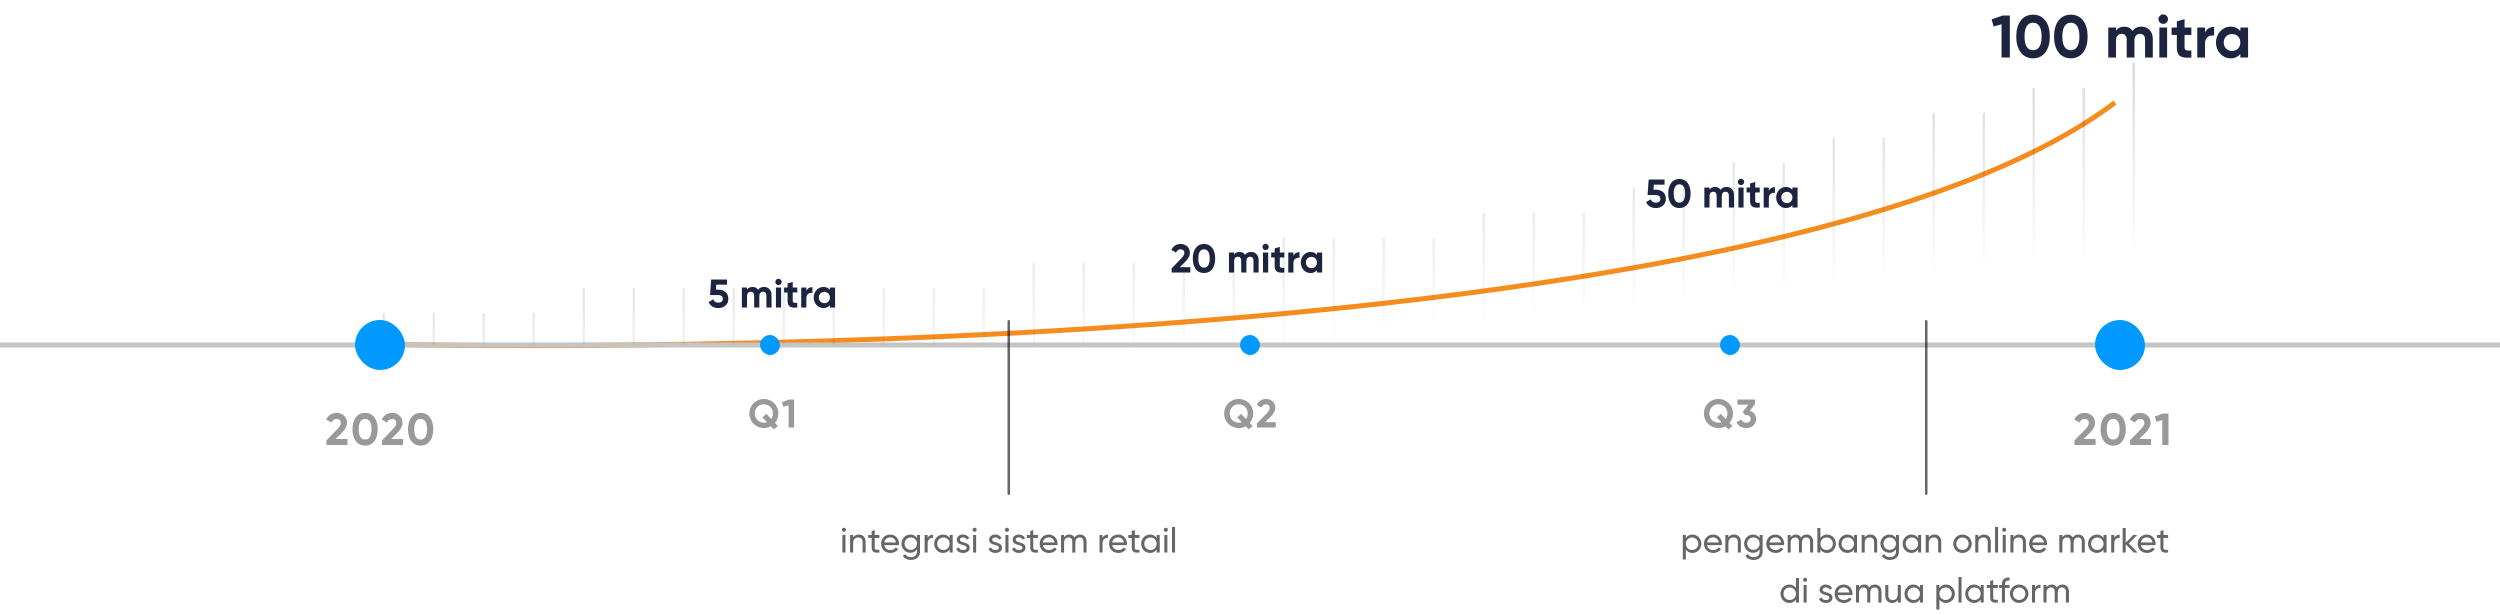 <svg width="1000" height="246" viewBox="0 0 1000 246" fill="none" xmlns="http://www.w3.org/2000/svg">
<path d="M143 137.5C143 137.5 698 153 846 41" stroke="#F78C1E" stroke-width="2"/>
<rect y="137" width="1000" height="2" fill="#C4C4C4"/>
<g opacity="0.2">
<path d="M153 125.879C153 125.393 153.224 125 153.5 125C153.776 125 154 125.393 154 125.879V137.121C154 137.607 153.776 138 153.5 138C153.224 138 153 137.607 153 137.121V125.879Z" fill="url(#paint0_linear)"/>
<path d="M173 125.879C173 125.393 173.224 125 173.5 125C173.776 125 174 125.393 174 125.879V137.121C174 137.607 173.776 138 173.5 138C173.224 138 173 137.607 173 137.121V125.879Z" fill="url(#paint1_linear)"/>
<path d="M193 125.879C193 125.393 193.224 125 193.5 125C193.776 125 194 125.393 194 125.879V137.121C194 137.607 193.776 138 193.5 138C193.224 138 193 137.607 193 137.121V125.879Z" fill="url(#paint2_linear)"/>
<path d="M213 125.879C213 125.393 213.224 125 213.5 125C213.776 125 214 125.393 214 125.879V137.121C214 137.607 213.776 138 213.5 138C213.224 138 213 137.607 213 137.121V125.879Z" fill="url(#paint3_linear)"/>
<path d="M233 115.879C233 115.393 233.224 115 233.5 115C233.776 115 234 115.393 234 115.879V137.121C234 137.607 233.776 138 233.5 138C233.224 138 233 137.607 233 137.121V115.879Z" fill="url(#paint4_linear)"/>
<path d="M253 115.879C253 115.393 253.224 115 253.5 115C253.776 115 254 115.393 254 115.879V137.121C254 137.607 253.776 138 253.5 138C253.224 138 253 137.607 253 137.121V115.879Z" fill="url(#paint5_linear)"/>
<path d="M273 115.879C273 115.393 273.224 115 273.5 115C273.776 115 274 115.393 274 115.879V137.121C274 137.607 273.776 138 273.5 138C273.224 138 273 137.607 273 137.121V115.879Z" fill="url(#paint6_linear)"/>
<path d="M293 115.879C293 115.393 293.224 115 293.5 115C293.776 115 294 115.393 294 115.879V137.121C294 137.607 293.776 138 293.5 138C293.224 138 293 137.607 293 137.121V115.879Z" fill="url(#paint7_linear)"/>
<path d="M313 115.879C313 115.393 313.224 115 313.5 115C313.776 115 314 115.393 314 115.879V137.121C314 137.607 313.776 138 313.5 138C313.224 138 313 137.607 313 137.121V115.879Z" fill="url(#paint8_linear)"/>
<path d="M333 115.879C333 115.393 333.224 115 333.5 115C333.776 115 334 115.393 334 115.879V137.121C334 137.607 333.776 138 333.5 138C333.224 138 333 137.607 333 137.121V115.879Z" fill="url(#paint9_linear)"/>
<path d="M353 115.879C353 115.393 353.224 115 353.5 115C353.776 115 354 115.393 354 115.879V137.121C354 137.607 353.776 138 353.5 138C353.224 138 353 137.607 353 137.121V115.879Z" fill="url(#paint10_linear)"/>
<path d="M373 115.879C373 115.393 373.224 115 373.5 115C373.776 115 374 115.393 374 115.879V137.121C374 137.607 373.776 138 373.5 138C373.224 138 373 137.607 373 137.121V115.879Z" fill="url(#paint11_linear)"/>
<path d="M393 115.879C393 115.393 393.224 115 393.5 115C393.776 115 394 115.393 394 115.879V137.121C394 137.607 393.776 138 393.5 138C393.224 138 393 137.607 393 137.121V115.879Z" fill="url(#paint12_linear)"/>
<path d="M413 105.879C413 105.393 413.224 105 413.5 105C413.776 105 414 105.393 414 105.879V137.121C414 137.607 413.776 138 413.5 138C413.224 138 413 137.607 413 137.121V105.879Z" fill="url(#paint13_linear)"/>
<path d="M433 105.879C433 105.393 433.224 105 433.5 105C433.776 105 434 105.393 434 105.879V137.121C434 137.607 433.776 138 433.5 138C433.224 138 433 137.607 433 137.121V105.879Z" fill="url(#paint14_linear)"/>
<path d="M453 105.879C453 105.393 453.224 105 453.5 105C453.776 105 454 105.393 454 105.879V137.121C454 137.607 453.776 138 453.5 138C453.224 138 453 137.607 453 137.121V105.879Z" fill="url(#paint15_linear)"/>
<path d="M473 105.879C473 105.393 473.224 105 473.5 105C473.776 105 474 105.393 474 105.879V137.121C474 137.607 473.776 138 473.5 138C473.224 138 473 137.607 473 137.121V105.879Z" fill="url(#paint16_linear)"/>
<path d="M493 105.879C493 105.393 493.224 105 493.5 105C493.776 105 494 105.393 494 105.879V137.121C494 137.607 493.776 138 493.5 138C493.224 138 493 137.607 493 137.121V105.879Z" fill="url(#paint17_linear)"/>
<path d="M513 95.879C513 95.393 513.224 95 513.5 95C513.776 95 514 95.393 514 95.879V137.121C514 137.607 513.776 138 513.5 138C513.224 138 513 137.607 513 137.121V95.879Z" fill="url(#paint18_linear)"/>
<path d="M533 95.879C533 95.393 533.224 95 533.5 95C533.776 95 534 95.393 534 95.879V137.121C534 137.607 533.776 138 533.5 138C533.224 138 533 137.607 533 137.121V95.879Z" fill="url(#paint19_linear)"/>
<path d="M553 95.879C553 95.393 553.224 95 553.5 95C553.776 95 554 95.393 554 95.879V137.121C554 137.607 553.776 138 553.5 138C553.224 138 553 137.607 553 137.121V95.879Z" fill="url(#paint20_linear)"/>
<path d="M573 95.879C573 95.393 573.224 95 573.5 95C573.776 95 574 95.393 574 95.879V137.121C574 137.607 573.776 138 573.5 138C573.224 138 573 137.607 573 137.121V95.879Z" fill="url(#paint21_linear)"/>
<path d="M593 85.879C593 85.393 593.224 85 593.5 85C593.776 85 594 85.393 594 85.879V137.121C594 137.607 593.776 138 593.5 138C593.224 138 593 137.607 593 137.121V85.879Z" fill="url(#paint22_linear)"/>
<path d="M613 85.879C613 85.393 613.224 85 613.5 85C613.776 85 614 85.393 614 85.879V137.121C614 137.607 613.776 138 613.5 138C613.224 138 613 137.607 613 137.121V85.879Z" fill="url(#paint23_linear)"/>
<path d="M633 85.879C633 85.393 633.224 85 633.5 85C633.776 85 634 85.393 634 85.879V137.121C634 137.607 633.776 138 633.5 138C633.224 138 633 137.607 633 137.121V85.879Z" fill="url(#paint24_linear)"/>
<path d="M653 75.879C653 75.393 653.224 75 653.5 75C653.776 75 654 75.393 654 75.879V137.121C654 137.607 653.776 138 653.5 138C653.224 138 653 137.607 653 137.121V75.879Z" fill="url(#paint25_linear)"/>
<path d="M673 75.879C673 75.393 673.224 75 673.5 75C673.776 75 674 75.393 674 75.879V137.121C674 137.607 673.776 138 673.5 138C673.224 138 673 137.607 673 137.121V75.879Z" fill="url(#paint26_linear)"/>
<path d="M693 65.879C693 65.393 693.224 65 693.5 65C693.776 65 694 65.393 694 65.879V137.121C694 137.607 693.776 138 693.5 138C693.224 138 693 137.607 693 137.121V65.879Z" fill="url(#paint27_linear)"/>
<path d="M713 65.879C713 65.393 713.224 65 713.5 65C713.776 65 714 65.393 714 65.879V137.121C714 137.607 713.776 138 713.5 138C713.224 138 713 137.607 713 137.121V65.879Z" fill="url(#paint28_linear)"/>
<path d="M733 55.879C733 55.393 733.224 55 733.5 55C733.776 55 734 55.393 734 55.879V137.121C734 137.607 733.776 138 733.5 138C733.224 138 733 137.607 733 137.121V55.879Z" fill="url(#paint29_linear)"/>
<path d="M753 55.879C753 55.393 753.224 55 753.5 55C753.776 55 754 55.393 754 55.879V137.121C754 137.607 753.776 138 753.5 138C753.224 138 753 137.607 753 137.121V55.879Z" fill="url(#paint30_linear)"/>
<path d="M773 45.879C773 45.393 773.224 45 773.5 45C773.776 45 774 45.393 774 45.879V137.121C774 137.607 773.776 138 773.5 138C773.224 138 773 137.607 773 137.121V45.879Z" fill="url(#paint31_linear)"/>
<path d="M793 45.879C793 45.393 793.224 45 793.5 45C793.776 45 794 45.393 794 45.879V137.121C794 137.607 793.776 138 793.5 138C793.224 138 793 137.607 793 137.121V45.879Z" fill="url(#paint32_linear)"/>
<path d="M813 35.879C813 35.393 813.224 35 813.5 35C813.776 35 814 35.393 814 35.879V137.121C814 137.607 813.776 138 813.5 138C813.224 138 813 137.607 813 137.121V35.879Z" fill="url(#paint33_linear)"/>
<path d="M833 35.879C833 35.393 833.224 35 833.5 35C833.776 35 834 35.393 834 35.879V137.121C834 137.607 833.776 138 833.5 138C833.224 138 833 137.607 833 137.121V35.879Z" fill="url(#paint34_linear)"/>
<path d="M853 25.879C853 25.393 853.224 25 853.5 25C853.776 25 854 25.393 854 25.879V137.121C854 137.607 853.776 138 853.5 138C853.224 138 853 137.607 853 137.121V25.879Z" fill="url(#paint35_linear)"/>
</g>
<rect x="142" y="128" width="20" height="20" rx="10" fill="#0099FF"/>
<rect x="304" y="134" width="8" height="8" rx="4" fill="#0099FF"/>
<rect opacity="0.6" x="403" y="128" width="1" height="70" rx="0.5" fill="black"/>
<rect x="496" y="134" width="8" height="8" rx="4" fill="#0099FF"/>
<rect x="688" y="134" width="8" height="8" rx="4" fill="#0099FF"/>
<path opacity="0.4" d="M130.57 178H138.994V175.606H134.26L136.726 173.14C137.914 171.952 138.796 170.638 138.796 169.108C138.796 166.588 136.798 165.148 134.638 165.148C132.928 165.148 131.29 166.012 130.48 167.812L132.568 169.036C132.982 168.136 133.702 167.56 134.674 167.56C135.628 167.56 136.312 168.19 136.312 169.198C136.312 170.044 135.682 170.872 134.872 171.718L130.57 176.146V178ZM146.04 178.252C149.262 178.252 151.08 175.588 151.08 171.7C151.08 167.812 149.262 165.148 146.04 165.148C142.836 165.148 141 167.812 141 171.7C141 175.588 142.836 178.252 146.04 178.252ZM146.04 175.822C144.348 175.822 143.484 174.364 143.484 171.7C143.484 169.036 144.348 167.56 146.04 167.56C147.732 167.56 148.614 169.036 148.614 171.7C148.614 174.364 147.732 175.822 146.04 175.822ZM152.778 178H161.202V175.606H156.468L158.934 173.14C160.122 171.952 161.004 170.638 161.004 169.108C161.004 166.588 159.006 165.148 156.846 165.148C155.136 165.148 153.498 166.012 152.688 167.812L154.776 169.036C155.19 168.136 155.91 167.56 156.882 167.56C157.836 167.56 158.52 168.19 158.52 169.198C158.52 170.044 157.89 170.872 157.08 171.718L152.778 176.146V178ZM168.249 178.252C171.471 178.252 173.289 175.588 173.289 171.7C173.289 167.812 171.471 165.148 168.249 165.148C165.045 165.148 163.209 167.812 163.209 171.7C163.209 175.588 165.045 178.252 168.249 178.252ZM168.249 175.822C166.557 175.822 165.693 174.364 165.693 171.7C165.693 169.036 166.557 167.56 168.249 167.56C169.941 167.56 170.823 169.036 170.823 171.7C170.823 174.364 169.941 175.822 168.249 175.822Z" fill="black"/>
<path opacity="0.4" d="M311.369 165.4C311.369 162.12 308.761 159.576 305.545 159.576C302.329 159.576 299.737 162.12 299.737 165.4C299.737 168.664 302.329 171.224 305.545 171.224C306.569 171.224 307.529 170.968 308.361 170.504L309.577 171.768L311.145 170.376L309.993 169.176C310.857 168.168 311.369 166.856 311.369 165.4ZM305.545 169.064C303.529 169.064 301.929 167.544 301.929 165.4C301.929 163.24 303.529 161.72 305.545 161.72C307.561 161.72 309.161 163.24 309.161 165.4C309.161 166.248 308.905 167 308.489 167.592L306.521 165.544L304.953 166.936L306.793 168.856C306.409 168.984 305.977 169.064 305.545 169.064ZM315.723 159.8L312.779 160.84L313.323 162.728L315.435 162.136V171H317.643V159.8H315.723Z" fill="black"/>
<path d="M287.519 115.88H286.367L286.511 113.864H290.815V111.8H284.463L284.015 118.024H287.407C288.495 118.024 289.135 118.648 289.135 119.544C289.135 120.456 288.495 121.064 287.343 121.064C286.223 121.064 285.599 120.584 285.327 119.72L283.439 120.824C284.079 122.456 285.599 123.224 287.343 123.224C289.455 123.224 291.343 121.944 291.343 119.544C291.343 117.144 289.567 115.88 287.519 115.88ZM305.597 114.776C304.509 114.776 303.709 115.208 303.213 115.928C302.765 115.192 302.029 114.776 301.037 114.776C300.013 114.776 299.261 115.176 298.813 115.848V115H296.749V123H298.813V118.504C298.813 117.304 299.437 116.696 300.317 116.696C301.181 116.696 301.661 117.272 301.661 118.216V123H303.725V118.504C303.725 117.304 304.301 116.696 305.213 116.696C306.077 116.696 306.557 117.272 306.557 118.216V123H308.621V118.072C308.621 116.072 307.421 114.776 305.597 114.776ZM311.398 114.04C312.102 114.04 312.678 113.464 312.678 112.776C312.678 112.088 312.102 111.496 311.398 111.496C310.71 111.496 310.134 112.088 310.134 112.776C310.134 113.464 310.71 114.04 311.398 114.04ZM310.374 123H312.438V115H310.374V123ZM318.903 116.984V115H317.095V112.76L315.031 113.384V115H313.639V116.984H315.031V120.312C315.031 122.472 316.007 123.32 318.903 123V121.128C317.719 121.192 317.095 121.176 317.095 120.312V116.984H318.903ZM322.547 116.376V115H320.483V123H322.547V119.176C322.547 117.496 323.907 117.016 324.979 117.144V114.84C323.971 114.84 322.963 115.288 322.547 116.376ZM331.969 115V115.944C331.393 115.224 330.529 114.776 329.361 114.776C327.233 114.776 325.473 116.616 325.473 119C325.473 121.384 327.233 123.224 329.361 123.224C330.529 123.224 331.393 122.776 331.969 122.056V123H334.033V115H331.969ZM329.745 121.256C328.481 121.256 327.537 120.344 327.537 119C327.537 117.656 328.481 116.744 329.745 116.744C331.025 116.744 331.969 117.656 331.969 119C331.969 120.344 331.025 121.256 329.745 121.256Z" fill="#1D243F"/>
<path d="M468.643 109H476.131V106.872H471.923L474.115 104.68C475.171 103.624 475.955 102.456 475.955 101.096C475.955 98.856 474.179 97.576 472.259 97.576C470.739 97.576 469.283 98.344 468.563 99.944L470.419 101.032C470.787 100.232 471.427 99.72 472.291 99.72C473.139 99.72 473.747 100.28 473.747 101.176C473.747 101.928 473.187 102.664 472.467 103.416L468.643 107.352V109ZM481.595 109.224C484.459 109.224 486.075 106.856 486.075 103.4C486.075 99.944 484.459 97.576 481.595 97.576C478.747 97.576 477.115 99.944 477.115 103.4C477.115 106.856 478.747 109.224 481.595 109.224ZM481.595 107.064C480.091 107.064 479.323 105.768 479.323 103.4C479.323 101.032 480.091 99.72 481.595 99.72C483.099 99.72 483.883 101.032 483.883 103.4C483.883 105.768 483.099 107.064 481.595 107.064ZM500.425 100.776C499.337 100.776 498.537 101.208 498.041 101.928C497.593 101.192 496.857 100.776 495.865 100.776C494.841 100.776 494.089 101.176 493.641 101.848V101H491.577V109H493.641V104.504C493.641 103.304 494.265 102.696 495.145 102.696C496.009 102.696 496.489 103.272 496.489 104.216V109H498.553V104.504C498.553 103.304 499.129 102.696 500.041 102.696C500.905 102.696 501.385 103.272 501.385 104.216V109H503.449V104.072C503.449 102.072 502.249 100.776 500.425 100.776ZM506.226 100.04C506.93 100.04 507.506 99.464 507.506 98.776C507.506 98.088 506.93 97.496 506.226 97.496C505.538 97.496 504.962 98.088 504.962 98.776C504.962 99.464 505.538 100.04 506.226 100.04ZM505.202 109H507.266V101H505.202V109ZM513.731 102.984V101H511.923V98.76L509.859 99.384V101H508.467V102.984H509.859V106.312C509.859 108.472 510.835 109.32 513.731 109V107.128C512.547 107.192 511.923 107.176 511.923 106.312V102.984H513.731ZM517.375 102.376V101H515.311V109H517.375V105.176C517.375 103.496 518.735 103.016 519.807 103.144V100.84C518.799 100.84 517.791 101.288 517.375 102.376ZM526.797 101V101.944C526.221 101.224 525.357 100.776 524.189 100.776C522.061 100.776 520.301 102.616 520.301 105C520.301 107.384 522.061 109.224 524.189 109.224C525.357 109.224 526.221 108.776 526.797 108.056V109H528.861V101H526.797ZM524.573 107.256C523.309 107.256 522.365 106.344 522.365 105C522.365 103.656 523.309 102.744 524.573 102.744C525.853 102.744 526.797 103.656 526.797 105C526.797 106.344 525.853 107.256 524.573 107.256Z" fill="#1D243F"/>
<path d="M662.527 75.88H661.375L661.519 73.864H665.823V71.8H659.471L659.023 78.024H662.415C663.503 78.024 664.143 78.648 664.143 79.544C664.143 80.456 663.503 81.064 662.351 81.064C661.231 81.064 660.607 80.584 660.335 79.72L658.447 80.824C659.087 82.456 660.607 83.224 662.351 83.224C664.463 83.224 666.351 81.944 666.351 79.544C666.351 77.144 664.575 75.88 662.527 75.88ZM671.759 83.224C674.623 83.224 676.239 80.856 676.239 77.4C676.239 73.944 674.623 71.576 671.759 71.576C668.911 71.576 667.279 73.944 667.279 77.4C667.279 80.856 668.911 83.224 671.759 83.224ZM671.759 81.064C670.255 81.064 669.487 79.768 669.487 77.4C669.487 75.032 670.255 73.72 671.759 73.72C673.263 73.72 674.047 75.032 674.047 77.4C674.047 79.768 673.263 81.064 671.759 81.064ZM690.589 74.776C689.501 74.776 688.701 75.208 688.205 75.928C687.757 75.192 687.021 74.776 686.029 74.776C685.005 74.776 684.253 75.176 683.805 75.848V75H681.741V83H683.805V78.504C683.805 77.304 684.429 76.696 685.309 76.696C686.173 76.696 686.653 77.272 686.653 78.216V83H688.717V78.504C688.717 77.304 689.293 76.696 690.205 76.696C691.069 76.696 691.549 77.272 691.549 78.216V83H693.613V78.072C693.613 76.072 692.413 74.776 690.589 74.776ZM696.39 74.04C697.094 74.04 697.67 73.464 697.67 72.776C697.67 72.088 697.094 71.496 696.39 71.496C695.702 71.496 695.126 72.088 695.126 72.776C695.126 73.464 695.702 74.04 696.39 74.04ZM695.366 83H697.43V75H695.366V83ZM703.895 76.984V75H702.087V72.76L700.023 73.384V75H698.631V76.984H700.023V80.312C700.023 82.472 700.999 83.32 703.895 83V81.128C702.711 81.192 702.087 81.176 702.087 80.312V76.984H703.895ZM707.539 76.376V75H705.475V83H707.539V79.176C707.539 77.496 708.899 77.016 709.971 77.144V74.84C708.963 74.84 707.955 75.288 707.539 76.376ZM716.962 75V75.944C716.386 75.224 715.522 74.776 714.354 74.776C712.226 74.776 710.465 76.616 710.465 79C710.465 81.384 712.226 83.224 714.354 83.224C715.522 83.224 716.386 82.776 716.962 82.056V83H719.026V75H716.962ZM714.738 81.256C713.474 81.256 712.53 80.344 712.53 79C712.53 77.656 713.474 76.744 714.738 76.744C716.018 76.744 716.962 77.656 716.962 79C716.962 80.344 716.018 81.256 714.738 81.256Z" fill="#1D243F"/>
<path d="M801.055 6.2L796.639 7.76L797.455 10.592L800.623 9.704V23H803.935V6.2H801.055ZM813.216 23.336C817.512 23.336 819.936 19.784 819.936 14.6C819.936 9.416 817.512 5.864 813.216 5.864C808.944 5.864 806.496 9.416 806.496 14.6C806.496 19.784 808.944 23.336 813.216 23.336ZM813.216 20.096C810.96 20.096 809.808 18.152 809.808 14.6C809.808 11.048 810.96 9.08 813.216 9.08C815.472 9.08 816.648 11.048 816.648 14.6C816.648 18.152 815.472 20.096 813.216 20.096ZM828.333 23.336C832.629 23.336 835.053 19.784 835.053 14.6C835.053 9.416 832.629 5.864 828.333 5.864C824.061 5.864 821.613 9.416 821.613 14.6C821.613 19.784 824.061 23.336 828.333 23.336ZM828.333 20.096C826.077 20.096 824.925 18.152 824.925 14.6C824.925 11.048 826.077 9.08 828.333 9.08C830.589 9.08 831.765 11.048 831.765 14.6C831.765 18.152 830.589 20.096 828.333 20.096ZM856.579 10.664C854.947 10.664 853.747 11.312 853.003 12.392C852.331 11.288 851.227 10.664 849.739 10.664C848.203 10.664 847.075 11.264 846.403 12.272V11H843.307V23H846.403V16.256C846.403 14.456 847.339 13.544 848.659 13.544C849.955 13.544 850.675 14.408 850.675 15.824V23H853.771V16.256C853.771 14.456 854.635 13.544 856.003 13.544C857.299 13.544 858.019 14.408 858.019 15.824V23H861.115V15.608C861.115 12.608 859.315 10.664 856.579 10.664ZM865.28 9.56C866.336 9.56 867.2 8.696 867.2 7.664C867.2 6.632 866.336 5.744 865.28 5.744C864.248 5.744 863.384 6.632 863.384 7.664C863.384 8.696 864.248 9.56 865.28 9.56ZM863.744 23H866.84V11H863.744V23ZM876.538 13.976V11H873.826V7.64L870.73 8.576V11H868.642V13.976H870.73V18.968C870.73 22.208 872.194 23.48 876.538 23V20.192C874.762 20.288 873.826 20.264 873.826 18.968V13.976H876.538ZM882.004 13.064V11H878.908V23H882.004V17.264C882.004 14.744 884.044 14.024 885.652 14.216V10.76C884.14 10.76 882.628 11.432 882.004 13.064ZM896.138 11V12.416C895.274 11.336 893.978 10.664 892.226 10.664C889.034 10.664 886.394 13.424 886.394 17C886.394 20.576 889.034 23.336 892.226 23.336C893.978 23.336 895.274 22.664 896.138 21.584V23H899.234V11H896.138ZM892.802 20.384C890.906 20.384 889.49 19.016 889.49 17C889.49 14.984 890.906 13.616 892.802 13.616C894.722 13.616 896.138 14.984 896.138 17C896.138 19.016 894.722 20.384 892.802 20.384Z" fill="#1D243F"/>
<path opacity="0.4" d="M501.291 165.4C501.291 162.12 498.683 159.576 495.467 159.576C492.251 159.576 489.659 162.12 489.659 165.4C489.659 168.664 492.251 171.224 495.467 171.224C496.491 171.224 497.451 170.968 498.283 170.504L499.499 171.768L501.067 170.376L499.915 169.176C500.779 168.168 501.291 166.856 501.291 165.4ZM495.467 169.064C493.451 169.064 491.851 167.544 491.851 165.4C491.851 163.24 493.451 161.72 495.467 161.72C497.483 161.72 499.083 163.24 499.083 165.4C499.083 166.248 498.827 167 498.411 167.592L496.443 165.544L494.875 166.936L496.715 168.856C496.331 168.984 495.899 169.064 495.467 169.064ZM502.801 171H510.289V168.872H506.081L508.273 166.68C509.329 165.624 510.113 164.456 510.113 163.096C510.113 160.856 508.337 159.576 506.417 159.576C504.897 159.576 503.441 160.344 502.721 161.944L504.577 163.032C504.945 162.232 505.585 161.72 506.449 161.72C507.297 161.72 507.905 162.28 507.905 163.176C507.905 163.928 507.345 164.664 506.625 165.416L502.801 169.352V171Z" fill="black"/>
<path opacity="0.6" d="M337.583 212.726C338.031 212.726 338.395 212.362 338.395 211.914C338.395 211.466 338.031 211.088 337.583 211.088C337.121 211.088 336.757 211.466 336.757 211.914C336.757 212.362 337.121 212.726 337.583 212.726ZM336.967 221H338.185V214H336.967V221ZM343.529 213.818C342.549 213.818 341.779 214.182 341.261 215.008V214H340.043V221H341.261V217.29C341.261 215.638 342.171 214.98 343.291 214.98C344.369 214.98 345.027 215.624 345.027 216.772V221H346.245V216.702C346.245 214.91 345.167 213.818 343.529 213.818ZM351.753 215.176V214H349.891V212.04L348.673 212.404V214H347.287V215.176H348.673V218.97C348.673 220.72 349.653 221.28 351.753 221V219.908C350.507 219.964 349.891 220.034 349.891 218.97V215.176H351.753ZM353.694 218.06H359.56C359.588 217.878 359.602 217.696 359.602 217.514C359.602 215.554 358.23 213.818 356.116 213.818C353.932 213.818 352.448 215.428 352.448 217.5C352.448 219.6 353.946 221.182 356.2 221.182C357.6 221.182 358.664 220.552 359.28 219.6L358.244 219.012C357.894 219.586 357.194 220.034 356.228 220.034C354.926 220.034 353.932 219.32 353.694 218.06ZM356.116 214.966C357.166 214.966 358.16 215.61 358.37 216.996H353.694C353.89 215.778 354.8 214.966 356.116 214.966ZM366.798 214V215.204C366.238 214.35 365.342 213.818 364.166 213.818C362.178 213.818 360.596 215.428 360.596 217.458C360.596 219.502 362.178 221.112 364.166 221.112C365.342 221.112 366.238 220.566 366.798 219.712V220.706C366.798 222.022 365.916 222.848 364.46 222.848C363.088 222.848 362.5 222.33 362.178 221.672L361.114 222.274C361.688 223.38 362.864 223.982 364.432 223.982C366.252 223.982 368.002 222.89 368.002 220.706V214H366.798ZM364.306 219.95C362.892 219.95 361.814 218.872 361.814 217.458C361.814 216.058 362.892 214.98 364.306 214.98C365.72 214.98 366.798 216.058 366.798 217.458C366.798 218.872 365.72 219.95 364.306 219.95ZM371.066 215.176V214H369.848V221H371.066V217.29C371.066 215.638 372.2 215.106 373.25 215.148V213.874C372.368 213.874 371.514 214.196 371.066 215.176ZM379.855 214V215.204C379.295 214.35 378.399 213.818 377.209 213.818C375.263 213.818 373.667 215.428 373.667 217.5C373.667 219.572 375.263 221.182 377.209 221.182C378.399 221.182 379.295 220.65 379.855 219.796V221H381.073V214H379.855ZM377.363 220.006C375.963 220.006 374.885 218.928 374.885 217.5C374.885 216.072 375.963 214.994 377.363 214.994C378.777 214.994 379.855 216.072 379.855 217.5C379.855 218.928 378.777 220.006 377.363 220.006ZM383.954 215.89C383.954 215.26 384.57 214.952 385.2 214.952C385.816 214.952 386.432 215.218 386.698 215.848L387.72 215.274C387.272 214.364 386.348 213.818 385.2 213.818C383.786 213.818 382.722 214.672 382.722 215.904C382.722 218.438 386.642 217.584 386.642 219.082C386.642 219.768 385.998 220.034 385.256 220.034C384.388 220.034 383.744 219.614 383.52 218.942L382.47 219.544C382.876 220.51 383.856 221.182 385.256 221.182C386.754 221.182 387.874 220.384 387.874 219.082C387.874 216.506 383.954 217.388 383.954 215.89ZM389.864 212.726C390.312 212.726 390.676 212.362 390.676 211.914C390.676 211.466 390.312 211.088 389.864 211.088C389.402 211.088 389.038 211.466 389.038 211.914C389.038 212.362 389.402 212.726 389.864 212.726ZM389.248 221H390.466V214H389.248V221ZM396.874 215.89C396.874 215.26 397.49 214.952 398.12 214.952C398.736 214.952 399.352 215.218 399.618 215.848L400.64 215.274C400.192 214.364 399.268 213.818 398.12 213.818C396.706 213.818 395.642 214.672 395.642 215.904C395.642 218.438 399.562 217.584 399.562 219.082C399.562 219.768 398.918 220.034 398.176 220.034C397.308 220.034 396.664 219.614 396.44 218.942L395.39 219.544C395.796 220.51 396.776 221.182 398.176 221.182C399.674 221.182 400.794 220.384 400.794 219.082C400.794 216.506 396.874 217.388 396.874 215.89ZM402.784 212.726C403.232 212.726 403.596 212.362 403.596 211.914C403.596 211.466 403.232 211.088 402.784 211.088C402.322 211.088 401.958 211.466 401.958 211.914C401.958 212.362 402.322 212.726 402.784 212.726ZM402.168 221H403.386V214H402.168V221ZM406.281 215.89C406.281 215.26 406.897 214.952 407.527 214.952C408.143 214.952 408.759 215.218 409.025 215.848L410.047 215.274C409.599 214.364 408.675 213.818 407.527 213.818C406.113 213.818 405.049 214.672 405.049 215.904C405.049 218.438 408.969 217.584 408.969 219.082C408.969 219.768 408.325 220.034 407.583 220.034C406.715 220.034 406.071 219.614 405.847 218.942L404.797 219.544C405.203 220.51 406.183 221.182 407.583 221.182C409.081 221.182 410.201 220.384 410.201 219.082C410.201 216.506 406.281 217.388 406.281 215.89ZM415.177 215.176V214H413.315V212.04L412.097 212.404V214H410.711V215.176H412.097V218.97C412.097 220.72 413.077 221.28 415.177 221V219.908C413.931 219.964 413.315 220.034 413.315 218.97V215.176H415.177ZM417.118 218.06H422.984C423.012 217.878 423.026 217.696 423.026 217.514C423.026 215.554 421.654 213.818 419.54 213.818C417.356 213.818 415.872 215.428 415.872 217.5C415.872 219.6 417.37 221.182 419.624 221.182C421.024 221.182 422.088 220.552 422.704 219.6L421.668 219.012C421.318 219.586 420.618 220.034 419.652 220.034C418.35 220.034 417.356 219.32 417.118 218.06ZM419.54 214.966C420.59 214.966 421.584 215.61 421.794 216.996H417.118C417.314 215.778 418.224 214.966 419.54 214.966ZM431.986 213.818C431.076 213.818 430.278 214.21 429.788 215.008C429.382 214.252 428.682 213.818 427.73 213.818C426.876 213.818 426.148 214.154 425.644 214.938V214H424.426V221H425.644V217.108C425.644 215.596 426.498 214.98 427.436 214.98C428.346 214.98 428.92 215.582 428.92 216.688V221H430.138V217.108C430.138 215.596 430.88 214.98 431.86 214.98C432.784 214.98 433.4 215.582 433.4 216.688V221H434.618V216.646C434.618 214.896 433.54 213.818 431.986 213.818ZM441.025 215.176V214H439.807V221H441.025V217.29C441.025 215.638 442.159 215.106 443.209 215.148V213.874C442.327 213.874 441.473 214.196 441.025 215.176ZM444.872 218.06H450.738C450.766 217.878 450.78 217.696 450.78 217.514C450.78 215.554 449.408 213.818 447.294 213.818C445.11 213.818 443.626 215.428 443.626 217.5C443.626 219.6 445.124 221.182 447.378 221.182C448.778 221.182 449.842 220.552 450.458 219.6L449.422 219.012C449.072 219.586 448.372 220.034 447.406 220.034C446.104 220.034 445.11 219.32 444.872 218.06ZM447.294 214.966C448.344 214.966 449.338 215.61 449.548 216.996H444.872C445.068 215.778 445.978 214.966 447.294 214.966ZM455.783 215.176V214H453.921V212.04L452.703 212.404V214H451.317V215.176H452.703V218.97C452.703 220.72 453.683 221.28 455.783 221V219.908C454.537 219.964 453.921 220.034 453.921 218.97V215.176H455.783ZM462.665 214V215.204C462.105 214.35 461.209 213.818 460.019 213.818C458.073 213.818 456.477 215.428 456.477 217.5C456.477 219.572 458.073 221.182 460.019 221.182C461.209 221.182 462.105 220.65 462.665 219.796V221H463.883V214H462.665ZM460.173 220.006C458.773 220.006 457.695 218.928 457.695 217.5C457.695 216.072 458.773 214.994 460.173 214.994C461.587 214.994 462.665 216.072 462.665 217.5C462.665 218.928 461.587 220.006 460.173 220.006ZM466.345 212.726C466.793 212.726 467.157 212.362 467.157 211.914C467.157 211.466 466.793 211.088 466.345 211.088C465.883 211.088 465.519 211.466 465.519 211.914C465.519 212.362 465.883 212.726 466.345 212.726ZM465.729 221H466.947V214H465.729V221ZM468.805 221H470.023V210.78H468.805V221Z" fill="black"/>
<rect opacity="0.6" x="770" y="128" width="1" height="70" rx="0.5" fill="black"/>
<path opacity="0.6" d="M676.986 213.818C675.796 213.818 674.9 214.35 674.34 215.204V214H673.122V223.8H674.34V219.796C674.9 220.65 675.796 221.182 676.986 221.182C678.932 221.182 680.528 219.572 680.528 217.5C680.528 215.428 678.932 213.818 676.986 213.818ZM676.832 220.006C675.418 220.006 674.34 218.928 674.34 217.5C674.34 216.072 675.418 214.994 676.832 214.994C678.232 214.994 679.31 216.072 679.31 217.5C679.31 218.928 678.232 220.006 676.832 220.006ZM682.836 218.06H688.702C688.73 217.878 688.744 217.696 688.744 217.514C688.744 215.554 687.372 213.818 685.258 213.818C683.074 213.818 681.59 215.428 681.59 217.5C681.59 219.6 683.088 221.182 685.342 221.182C686.742 221.182 687.806 220.552 688.422 219.6L687.386 219.012C687.036 219.586 686.336 220.034 685.37 220.034C684.068 220.034 683.074 219.32 682.836 218.06ZM685.258 214.966C686.308 214.966 687.302 215.61 687.512 216.996H682.836C683.032 215.778 683.942 214.966 685.258 214.966ZM693.63 213.818C692.65 213.818 691.88 214.182 691.362 215.008V214H690.144V221H691.362V217.29C691.362 215.638 692.272 214.98 693.392 214.98C694.47 214.98 695.128 215.624 695.128 216.772V221H696.346V216.702C696.346 214.91 695.268 213.818 693.63 213.818ZM703.856 214V215.204C703.296 214.35 702.4 213.818 701.224 213.818C699.236 213.818 697.654 215.428 697.654 217.458C697.654 219.502 699.236 221.112 701.224 221.112C702.4 221.112 703.296 220.566 703.856 219.712V220.706C703.856 222.022 702.974 222.848 701.518 222.848C700.146 222.848 699.558 222.33 699.236 221.672L698.172 222.274C698.746 223.38 699.922 223.982 701.49 223.982C703.31 223.982 705.06 222.89 705.06 220.706V214H703.856ZM701.364 219.95C699.95 219.95 698.872 218.872 698.872 217.458C698.872 216.058 699.95 214.98 701.364 214.98C702.778 214.98 703.856 216.058 703.856 217.458C703.856 218.872 702.778 219.95 701.364 219.95ZM707.759 218.06H713.625C713.653 217.878 713.667 217.696 713.667 217.514C713.667 215.554 712.295 213.818 710.181 213.818C707.997 213.818 706.513 215.428 706.513 217.5C706.513 219.6 708.011 221.182 710.265 221.182C711.665 221.182 712.729 220.552 713.345 219.6L712.309 219.012C711.959 219.586 711.259 220.034 710.293 220.034C708.991 220.034 707.997 219.32 707.759 218.06ZM710.181 214.966C711.231 214.966 712.225 215.61 712.435 216.996H707.759C707.955 215.778 708.865 214.966 710.181 214.966ZM722.628 213.818C721.718 213.818 720.92 214.21 720.43 215.008C720.024 214.252 719.324 213.818 718.372 213.818C717.518 213.818 716.79 214.154 716.286 214.938V214H715.068V221H716.286V217.108C716.286 215.596 717.14 214.98 718.078 214.98C718.988 214.98 719.562 215.582 719.562 216.688V221H720.78V217.108C720.78 215.596 721.522 214.98 722.502 214.98C723.426 214.98 724.042 215.582 724.042 216.688V221H725.26V216.646C725.26 214.896 724.182 213.818 722.628 213.818ZM730.812 213.818C729.622 213.818 728.726 214.35 728.166 215.204V211.2H726.948V221H728.166V219.796C728.726 220.65 729.622 221.182 730.812 221.182C732.758 221.182 734.354 219.572 734.354 217.5C734.354 215.428 732.758 213.818 730.812 213.818ZM730.658 220.006C729.244 220.006 728.166 218.928 728.166 217.5C728.166 216.072 729.244 214.994 730.658 214.994C732.058 214.994 733.136 216.072 733.136 217.5C733.136 218.928 732.058 220.006 730.658 220.006ZM741.604 214V215.204C741.044 214.35 740.148 213.818 738.958 213.818C737.012 213.818 735.416 215.428 735.416 217.5C735.416 219.572 737.012 221.182 738.958 221.182C740.148 221.182 741.044 220.65 741.604 219.796V221H742.822V214H741.604ZM739.112 220.006C737.712 220.006 736.634 218.928 736.634 217.5C736.634 216.072 737.712 214.994 739.112 214.994C740.526 214.994 741.604 216.072 741.604 217.5C741.604 218.928 740.526 220.006 739.112 220.006ZM748.153 213.818C747.173 213.818 746.403 214.182 745.885 215.008V214H744.667V221H745.885V217.29C745.885 215.638 746.795 214.98 747.915 214.98C748.993 214.98 749.651 215.624 749.651 216.772V221H750.869V216.702C750.869 214.91 749.791 213.818 748.153 213.818ZM758.38 214V215.204C757.82 214.35 756.924 213.818 755.748 213.818C753.76 213.818 752.178 215.428 752.178 217.458C752.178 219.502 753.76 221.112 755.748 221.112C756.924 221.112 757.82 220.566 758.38 219.712V220.706C758.38 222.022 757.498 222.848 756.042 222.848C754.67 222.848 754.082 222.33 753.76 221.672L752.696 222.274C753.27 223.38 754.446 223.982 756.014 223.982C757.834 223.982 759.584 222.89 759.584 220.706V214H758.38ZM755.888 219.95C754.474 219.95 753.396 218.872 753.396 217.458C753.396 216.058 754.474 214.98 755.888 214.98C757.302 214.98 758.38 216.058 758.38 217.458C758.38 218.872 757.302 219.95 755.888 219.95ZM767.225 214V215.204C766.665 214.35 765.769 213.818 764.579 213.818C762.633 213.818 761.037 215.428 761.037 217.5C761.037 219.572 762.633 221.182 764.579 221.182C765.769 221.182 766.665 220.65 767.225 219.796V221H768.443V214H767.225ZM764.733 220.006C763.333 220.006 762.255 218.928 762.255 217.5C762.255 216.072 763.333 214.994 764.733 214.994C766.147 214.994 767.225 216.072 767.225 217.5C767.225 218.928 766.147 220.006 764.733 220.006ZM773.774 213.818C772.794 213.818 772.024 214.182 771.506 215.008V214H770.288V221H771.506V217.29C771.506 215.638 772.416 214.98 773.536 214.98C774.614 214.98 775.272 215.624 775.272 216.772V221H776.49V216.702C776.49 214.91 775.412 213.818 773.774 213.818ZM784.981 221.182C787.025 221.182 788.677 219.572 788.677 217.5C788.677 215.428 787.025 213.818 784.981 213.818C782.937 213.818 781.299 215.428 781.299 217.5C781.299 219.572 782.937 221.182 784.981 221.182ZM784.981 219.992C783.595 219.992 782.517 218.914 782.517 217.5C782.517 216.086 783.595 215.008 784.981 215.008C786.381 215.008 787.459 216.086 787.459 217.5C787.459 218.914 786.381 219.992 784.981 219.992ZM793.598 213.818C792.618 213.818 791.848 214.182 791.33 215.008V214H790.112V221H791.33V217.29C791.33 215.638 792.24 214.98 793.36 214.98C794.438 214.98 795.096 215.624 795.096 216.772V221H796.314V216.702C796.314 214.91 795.236 213.818 793.598 213.818ZM798.015 221H799.233V210.78H798.015V221ZM801.707 212.726C802.155 212.726 802.519 212.362 802.519 211.914C802.519 211.466 802.155 211.088 801.707 211.088C801.245 211.088 800.881 211.466 800.881 211.914C800.881 212.362 801.245 212.726 801.707 212.726ZM801.091 221H802.309V214H801.091V221ZM807.653 213.818C806.673 213.818 805.903 214.182 805.385 215.008V214H804.167V221H805.385V217.29C805.385 215.638 806.295 214.98 807.415 214.98C808.493 214.98 809.151 215.624 809.151 216.772V221H810.369V216.702C810.369 214.91 809.291 213.818 807.653 213.818ZM812.924 218.06H818.79C818.818 217.878 818.832 217.696 818.832 217.514C818.832 215.554 817.46 213.818 815.346 213.818C813.162 213.818 811.678 215.428 811.678 217.5C811.678 219.6 813.176 221.182 815.43 221.182C816.83 221.182 817.894 220.552 818.51 219.6L817.474 219.012C817.124 219.586 816.424 220.034 815.458 220.034C814.156 220.034 813.162 219.32 812.924 218.06ZM815.346 214.966C816.396 214.966 817.39 215.61 817.6 216.996H812.924C813.12 215.778 814.03 214.966 815.346 214.966ZM831.292 213.818C830.382 213.818 829.584 214.21 829.094 215.008C828.688 214.252 827.988 213.818 827.036 213.818C826.182 213.818 825.454 214.154 824.95 214.938V214H823.732V221H824.95V217.108C824.95 215.596 825.804 214.98 826.742 214.98C827.652 214.98 828.226 215.582 828.226 216.688V221H829.444V217.108C829.444 215.596 830.186 214.98 831.166 214.98C832.09 214.98 832.706 215.582 832.706 216.688V221H833.924V216.646C833.924 214.896 832.846 213.818 831.292 213.818ZM841.408 214V215.204C840.848 214.35 839.952 213.818 838.762 213.818C836.816 213.818 835.22 215.428 835.22 217.5C835.22 219.572 836.816 221.182 838.762 221.182C839.952 221.182 840.848 220.65 841.408 219.796V221H842.626V214H841.408ZM838.916 220.006C837.516 220.006 836.438 218.928 836.438 217.5C836.438 216.072 837.516 214.994 838.916 214.994C840.33 214.994 841.408 216.072 841.408 217.5C841.408 218.928 840.33 220.006 838.916 220.006ZM845.69 215.176V214H844.472V221H845.69V217.29C845.69 215.638 846.824 215.106 847.874 215.148V213.874C846.992 213.874 846.138 214.196 845.69 215.176ZM854.988 221L851.53 217.388L854.876 214H853.308L850.284 217.094V211.2H849.066V221H850.284V217.682L853.476 221H854.988ZM856.332 218.06H862.198C862.226 217.878 862.24 217.696 862.24 217.514C862.24 215.554 860.868 213.818 858.754 213.818C856.57 213.818 855.086 215.428 855.086 217.5C855.086 219.6 856.584 221.182 858.838 221.182C860.238 221.182 861.302 220.552 861.918 219.6L860.882 219.012C860.532 219.586 859.832 220.034 858.866 220.034C857.564 220.034 856.57 219.32 856.332 218.06ZM858.754 214.966C859.804 214.966 860.798 215.61 861.008 216.996H856.332C856.528 215.778 857.438 214.966 858.754 214.966ZM867.243 215.176V214H865.381V212.04L864.163 212.404V214H862.777V215.176H864.163V218.97C864.163 220.72 865.143 221.28 867.243 221V219.908C865.997 219.964 865.381 220.034 865.381 218.97V215.176H867.243ZM718.375 231.2V235.204C717.815 234.35 716.919 233.818 715.729 233.818C713.783 233.818 712.187 235.428 712.187 237.5C712.187 239.572 713.783 241.182 715.729 241.182C716.919 241.182 717.815 240.65 718.375 239.796V241H719.593V231.2H718.375ZM715.883 240.006C714.483 240.006 713.405 238.928 713.405 237.5C713.405 236.072 714.483 234.994 715.883 234.994C717.297 234.994 718.375 236.072 718.375 237.5C718.375 238.928 717.297 240.006 715.883 240.006ZM722.055 232.726C722.503 232.726 722.867 232.362 722.867 231.914C722.867 231.466 722.503 231.088 722.055 231.088C721.593 231.088 721.229 231.466 721.229 231.914C721.229 232.362 721.593 232.726 722.055 232.726ZM721.439 241H722.657V234H721.439V241ZM729.065 235.89C729.065 235.26 729.681 234.952 730.311 234.952C730.927 234.952 731.543 235.218 731.809 235.848L732.831 235.274C732.383 234.364 731.459 233.818 730.311 233.818C728.897 233.818 727.833 234.672 727.833 235.904C727.833 238.438 731.753 237.584 731.753 239.082C731.753 239.768 731.109 240.034 730.367 240.034C729.499 240.034 728.855 239.614 728.631 238.942L727.581 239.544C727.987 240.51 728.967 241.182 730.367 241.182C731.865 241.182 732.985 240.384 732.985 239.082C732.985 236.506 729.065 237.388 729.065 235.89ZM735.09 238.06H740.956C740.984 237.878 740.998 237.696 740.998 237.514C740.998 235.554 739.626 233.818 737.512 233.818C735.328 233.818 733.844 235.428 733.844 237.5C733.844 239.6 735.342 241.182 737.596 241.182C738.996 241.182 740.06 240.552 740.676 239.6L739.64 239.012C739.29 239.586 738.59 240.034 737.624 240.034C736.322 240.034 735.328 239.32 735.09 238.06ZM737.512 234.966C738.562 234.966 739.556 235.61 739.766 236.996H735.09C735.286 235.778 736.196 234.966 737.512 234.966ZM749.958 233.818C749.048 233.818 748.25 234.21 747.76 235.008C747.354 234.252 746.654 233.818 745.702 233.818C744.848 233.818 744.12 234.154 743.616 234.938V234H742.398V241H743.616V237.108C743.616 235.596 744.47 234.98 745.408 234.98C746.318 234.98 746.892 235.582 746.892 236.688V241H748.11V237.108C748.11 235.596 748.852 234.98 749.832 234.98C750.756 234.98 751.372 235.582 751.372 236.688V241H752.59V236.646C752.59 234.896 751.512 233.818 749.958 233.818ZM759.108 234V237.71C759.108 239.362 758.198 240.02 757.078 240.02C756 240.02 755.342 239.376 755.342 238.228V234H754.124V238.298C754.124 240.09 755.202 241.182 756.84 241.182C757.82 241.182 758.59 240.818 759.108 239.992V241H760.326V234H759.108ZM767.977 234V235.204C767.417 234.35 766.521 233.818 765.331 233.818C763.385 233.818 761.789 235.428 761.789 237.5C761.789 239.572 763.385 241.182 765.331 241.182C766.521 241.182 767.417 240.65 767.977 239.796V241H769.195V234H767.977ZM765.485 240.006C764.085 240.006 763.007 238.928 763.007 237.5C763.007 236.072 764.085 234.994 765.485 234.994C766.899 234.994 767.977 236.072 767.977 237.5C767.977 238.928 766.899 240.006 765.485 240.006ZM778.404 233.818C777.214 233.818 776.318 234.35 775.758 235.204V234H774.54V243.8H775.758V239.796C776.318 240.65 777.214 241.182 778.404 241.182C780.35 241.182 781.946 239.572 781.946 237.5C781.946 235.428 780.35 233.818 778.404 233.818ZM778.25 240.006C776.836 240.006 775.758 238.928 775.758 237.5C775.758 236.072 776.836 234.994 778.25 234.994C779.65 234.994 780.728 236.072 780.728 237.5C780.728 238.928 779.65 240.006 778.25 240.006ZM783.4 241H784.618V230.78H783.4V241ZM792.272 234V235.204C791.712 234.35 790.816 233.818 789.626 233.818C787.68 233.818 786.084 235.428 786.084 237.5C786.084 239.572 787.68 241.182 789.626 241.182C790.816 241.182 791.712 240.65 792.272 239.796V241H793.49V234H792.272ZM789.78 240.006C788.38 240.006 787.302 238.928 787.302 237.5C787.302 236.072 788.38 234.994 789.78 234.994C791.194 234.994 792.272 236.072 792.272 237.5C792.272 238.928 791.194 240.006 789.78 240.006ZM799.143 235.176V234H797.281V232.04L796.063 232.404V234H794.677V235.176H796.063V238.97C796.063 240.72 797.043 241.28 799.143 241V239.908C797.897 239.964 797.281 240.034 797.281 238.97V235.176H799.143ZM803.828 232.194V231.018C801.826 230.878 800.762 231.928 800.762 233.79V234H799.642V235.176H800.762V241H801.98V235.176H803.828V234H801.98V233.79C801.98 232.572 802.61 232.096 803.828 232.194ZM807.662 241.182C809.706 241.182 811.358 239.572 811.358 237.5C811.358 235.428 809.706 233.818 807.662 233.818C805.618 233.818 803.98 235.428 803.98 237.5C803.98 239.572 805.618 241.182 807.662 241.182ZM807.662 239.992C806.276 239.992 805.198 238.914 805.198 237.5C805.198 236.086 806.276 235.008 807.662 235.008C809.062 235.008 810.14 236.086 810.14 237.5C810.14 238.914 809.062 239.992 807.662 239.992ZM814.012 235.176V234H812.794V241H814.012V237.29C814.012 235.638 815.146 235.106 816.196 235.148V233.874C815.314 233.874 814.46 234.196 814.012 235.176ZM824.948 233.818C824.038 233.818 823.24 234.21 822.75 235.008C822.344 234.252 821.644 233.818 820.692 233.818C819.838 233.818 819.11 234.154 818.606 234.938V234H817.388V241H818.606V237.108C818.606 235.596 819.46 234.98 820.398 234.98C821.308 234.98 821.882 235.582 821.882 236.688V241H823.1V237.108C823.1 235.596 823.842 234.98 824.822 234.98C825.746 234.98 826.362 235.582 826.362 236.688V241H827.58V236.646C827.58 234.896 826.502 233.818 824.948 233.818Z" fill="black"/>
<path opacity="0.4" d="M693.182 165.4C693.182 162.12 690.574 159.576 687.358 159.576C684.142 159.576 681.55 162.12 681.55 165.4C681.55 168.664 684.142 171.224 687.358 171.224C688.382 171.224 689.342 170.968 690.174 170.504L691.39 171.768L692.958 170.376L691.806 169.176C692.67 168.168 693.182 166.856 693.182 165.4ZM687.358 169.064C685.342 169.064 683.742 167.544 683.742 165.4C683.742 163.24 685.342 161.72 687.358 161.72C689.374 161.72 690.974 163.24 690.974 165.4C690.974 166.248 690.718 167 690.302 167.592L688.334 165.544L686.766 166.936L688.606 168.856C688.222 168.984 687.79 169.064 687.358 169.064ZM699.907 164.344L702.003 161.624V159.8H694.963V161.864H699.347L697.139 164.744L697.987 166.024H698.467C699.619 166.024 700.259 166.648 700.259 167.544C700.259 168.456 699.619 169.064 698.467 169.064C697.411 169.064 696.787 168.6 696.515 167.768L694.627 168.856C695.267 170.456 696.787 171.224 698.467 171.224C700.579 171.224 702.467 169.944 702.467 167.544C702.467 165.896 701.363 164.776 699.907 164.344Z" fill="black"/>
<path opacity="0.4" d="M829.802 178H838.226V175.606H833.492L835.958 173.14C837.146 171.952 838.028 170.638 838.028 169.108C838.028 166.588 836.03 165.148 833.87 165.148C832.16 165.148 830.522 166.012 829.712 167.812L831.8 169.036C832.214 168.136 832.934 167.56 833.906 167.56C834.86 167.56 835.544 168.19 835.544 169.198C835.544 170.044 834.914 170.872 834.104 171.718L829.802 176.146V178ZM845.273 178.252C848.495 178.252 850.313 175.588 850.313 171.7C850.313 167.812 848.495 165.148 845.273 165.148C842.069 165.148 840.233 167.812 840.233 171.7C840.233 175.588 842.069 178.252 845.273 178.252ZM845.273 175.822C843.581 175.822 842.717 174.364 842.717 171.7C842.717 169.036 843.581 167.56 845.273 167.56C846.965 167.56 847.847 169.036 847.847 171.7C847.847 174.364 846.965 175.822 845.273 175.822ZM852.01 178H860.434V175.606H855.7L858.166 173.14C859.354 171.952 860.236 170.638 860.236 169.108C860.236 166.588 858.238 165.148 856.078 165.148C854.368 165.148 852.73 166.012 851.92 167.812L854.008 169.036C854.422 168.136 855.142 167.56 856.114 167.56C857.068 167.56 857.752 168.19 857.752 169.198C857.752 170.044 857.122 170.872 856.312 171.718L852.01 176.146V178ZM865.233 165.4L861.921 166.57L862.533 168.694L864.909 168.028V178H867.393V165.4H865.233Z" fill="black"/>
<rect x="838" y="128" width="20" height="20" rx="10" fill="#0099FF"/>
<defs>
<linearGradient id="paint0_linear" x1="512" y1="29" x2="523.5" y2="138" gradientUnits="userSpaceOnUse">
<stop/>
<stop offset="1" stop-opacity="0"/>
</linearGradient>
<linearGradient id="paint1_linear" x1="512" y1="29" x2="523.5" y2="138" gradientUnits="userSpaceOnUse">
<stop/>
<stop offset="1" stop-opacity="0"/>
</linearGradient>
<linearGradient id="paint2_linear" x1="512" y1="29" x2="523.5" y2="138" gradientUnits="userSpaceOnUse">
<stop/>
<stop offset="1" stop-opacity="0"/>
</linearGradient>
<linearGradient id="paint3_linear" x1="512" y1="29" x2="523.5" y2="138" gradientUnits="userSpaceOnUse">
<stop/>
<stop offset="1" stop-opacity="0"/>
</linearGradient>
<linearGradient id="paint4_linear" x1="512" y1="29" x2="523.5" y2="138" gradientUnits="userSpaceOnUse">
<stop/>
<stop offset="1" stop-opacity="0"/>
</linearGradient>
<linearGradient id="paint5_linear" x1="512" y1="29" x2="523.5" y2="138" gradientUnits="userSpaceOnUse">
<stop/>
<stop offset="1" stop-opacity="0"/>
</linearGradient>
<linearGradient id="paint6_linear" x1="512" y1="29" x2="523.5" y2="138" gradientUnits="userSpaceOnUse">
<stop/>
<stop offset="1" stop-opacity="0"/>
</linearGradient>
<linearGradient id="paint7_linear" x1="512" y1="29" x2="523.5" y2="138" gradientUnits="userSpaceOnUse">
<stop/>
<stop offset="1" stop-opacity="0"/>
</linearGradient>
<linearGradient id="paint8_linear" x1="512" y1="29" x2="523.5" y2="138" gradientUnits="userSpaceOnUse">
<stop/>
<stop offset="1" stop-opacity="0"/>
</linearGradient>
<linearGradient id="paint9_linear" x1="512" y1="29" x2="523.5" y2="138" gradientUnits="userSpaceOnUse">
<stop/>
<stop offset="1" stop-opacity="0"/>
</linearGradient>
<linearGradient id="paint10_linear" x1="512" y1="29" x2="523.5" y2="138" gradientUnits="userSpaceOnUse">
<stop/>
<stop offset="1" stop-opacity="0"/>
</linearGradient>
<linearGradient id="paint11_linear" x1="512" y1="29" x2="523.5" y2="138" gradientUnits="userSpaceOnUse">
<stop/>
<stop offset="1" stop-opacity="0"/>
</linearGradient>
<linearGradient id="paint12_linear" x1="512" y1="29" x2="523.5" y2="138" gradientUnits="userSpaceOnUse">
<stop/>
<stop offset="1" stop-opacity="0"/>
</linearGradient>
<linearGradient id="paint13_linear" x1="512" y1="29" x2="523.5" y2="138" gradientUnits="userSpaceOnUse">
<stop/>
<stop offset="1" stop-opacity="0"/>
</linearGradient>
<linearGradient id="paint14_linear" x1="512" y1="29" x2="523.5" y2="138" gradientUnits="userSpaceOnUse">
<stop/>
<stop offset="1" stop-opacity="0"/>
</linearGradient>
<linearGradient id="paint15_linear" x1="512" y1="29" x2="523.5" y2="138" gradientUnits="userSpaceOnUse">
<stop/>
<stop offset="1" stop-opacity="0"/>
</linearGradient>
<linearGradient id="paint16_linear" x1="512" y1="29" x2="523.5" y2="138" gradientUnits="userSpaceOnUse">
<stop/>
<stop offset="1" stop-opacity="0"/>
</linearGradient>
<linearGradient id="paint17_linear" x1="512" y1="29" x2="523.5" y2="138" gradientUnits="userSpaceOnUse">
<stop/>
<stop offset="1" stop-opacity="0"/>
</linearGradient>
<linearGradient id="paint18_linear" x1="512" y1="29" x2="523.5" y2="138" gradientUnits="userSpaceOnUse">
<stop/>
<stop offset="1" stop-opacity="0"/>
</linearGradient>
<linearGradient id="paint19_linear" x1="512" y1="29" x2="523.5" y2="138" gradientUnits="userSpaceOnUse">
<stop/>
<stop offset="1" stop-opacity="0"/>
</linearGradient>
<linearGradient id="paint20_linear" x1="512" y1="29" x2="523.5" y2="138" gradientUnits="userSpaceOnUse">
<stop/>
<stop offset="1" stop-opacity="0"/>
</linearGradient>
<linearGradient id="paint21_linear" x1="512" y1="29" x2="523.5" y2="138" gradientUnits="userSpaceOnUse">
<stop/>
<stop offset="1" stop-opacity="0"/>
</linearGradient>
<linearGradient id="paint22_linear" x1="512" y1="29" x2="523.5" y2="138" gradientUnits="userSpaceOnUse">
<stop/>
<stop offset="1" stop-opacity="0"/>
</linearGradient>
<linearGradient id="paint23_linear" x1="512" y1="29" x2="523.5" y2="138" gradientUnits="userSpaceOnUse">
<stop/>
<stop offset="1" stop-opacity="0"/>
</linearGradient>
<linearGradient id="paint24_linear" x1="512" y1="29" x2="523.5" y2="138" gradientUnits="userSpaceOnUse">
<stop/>
<stop offset="1" stop-opacity="0"/>
</linearGradient>
<linearGradient id="paint25_linear" x1="512" y1="29" x2="523.5" y2="138" gradientUnits="userSpaceOnUse">
<stop/>
<stop offset="1" stop-opacity="0"/>
</linearGradient>
<linearGradient id="paint26_linear" x1="512" y1="29" x2="523.5" y2="138" gradientUnits="userSpaceOnUse">
<stop/>
<stop offset="1" stop-opacity="0"/>
</linearGradient>
<linearGradient id="paint27_linear" x1="512" y1="29" x2="523.5" y2="138" gradientUnits="userSpaceOnUse">
<stop/>
<stop offset="1" stop-opacity="0"/>
</linearGradient>
<linearGradient id="paint28_linear" x1="512" y1="29" x2="523.5" y2="138" gradientUnits="userSpaceOnUse">
<stop/>
<stop offset="1" stop-opacity="0"/>
</linearGradient>
<linearGradient id="paint29_linear" x1="512" y1="29" x2="523.5" y2="138" gradientUnits="userSpaceOnUse">
<stop/>
<stop offset="1" stop-opacity="0"/>
</linearGradient>
<linearGradient id="paint30_linear" x1="512" y1="29" x2="523.5" y2="138" gradientUnits="userSpaceOnUse">
<stop/>
<stop offset="1" stop-opacity="0"/>
</linearGradient>
<linearGradient id="paint31_linear" x1="512" y1="29" x2="523.5" y2="138" gradientUnits="userSpaceOnUse">
<stop/>
<stop offset="1" stop-opacity="0"/>
</linearGradient>
<linearGradient id="paint32_linear" x1="512" y1="29" x2="523.5" y2="138" gradientUnits="userSpaceOnUse">
<stop/>
<stop offset="1" stop-opacity="0"/>
</linearGradient>
<linearGradient id="paint33_linear" x1="512" y1="29" x2="523.5" y2="138" gradientUnits="userSpaceOnUse">
<stop/>
<stop offset="1" stop-opacity="0"/>
</linearGradient>
<linearGradient id="paint34_linear" x1="512" y1="29" x2="523.5" y2="138" gradientUnits="userSpaceOnUse">
<stop/>
<stop offset="1" stop-opacity="0"/>
</linearGradient>
<linearGradient id="paint35_linear" x1="512" y1="29" x2="523.5" y2="138" gradientUnits="userSpaceOnUse">
<stop/>
<stop offset="1" stop-opacity="0"/>
</linearGradient>
</defs>
</svg>
